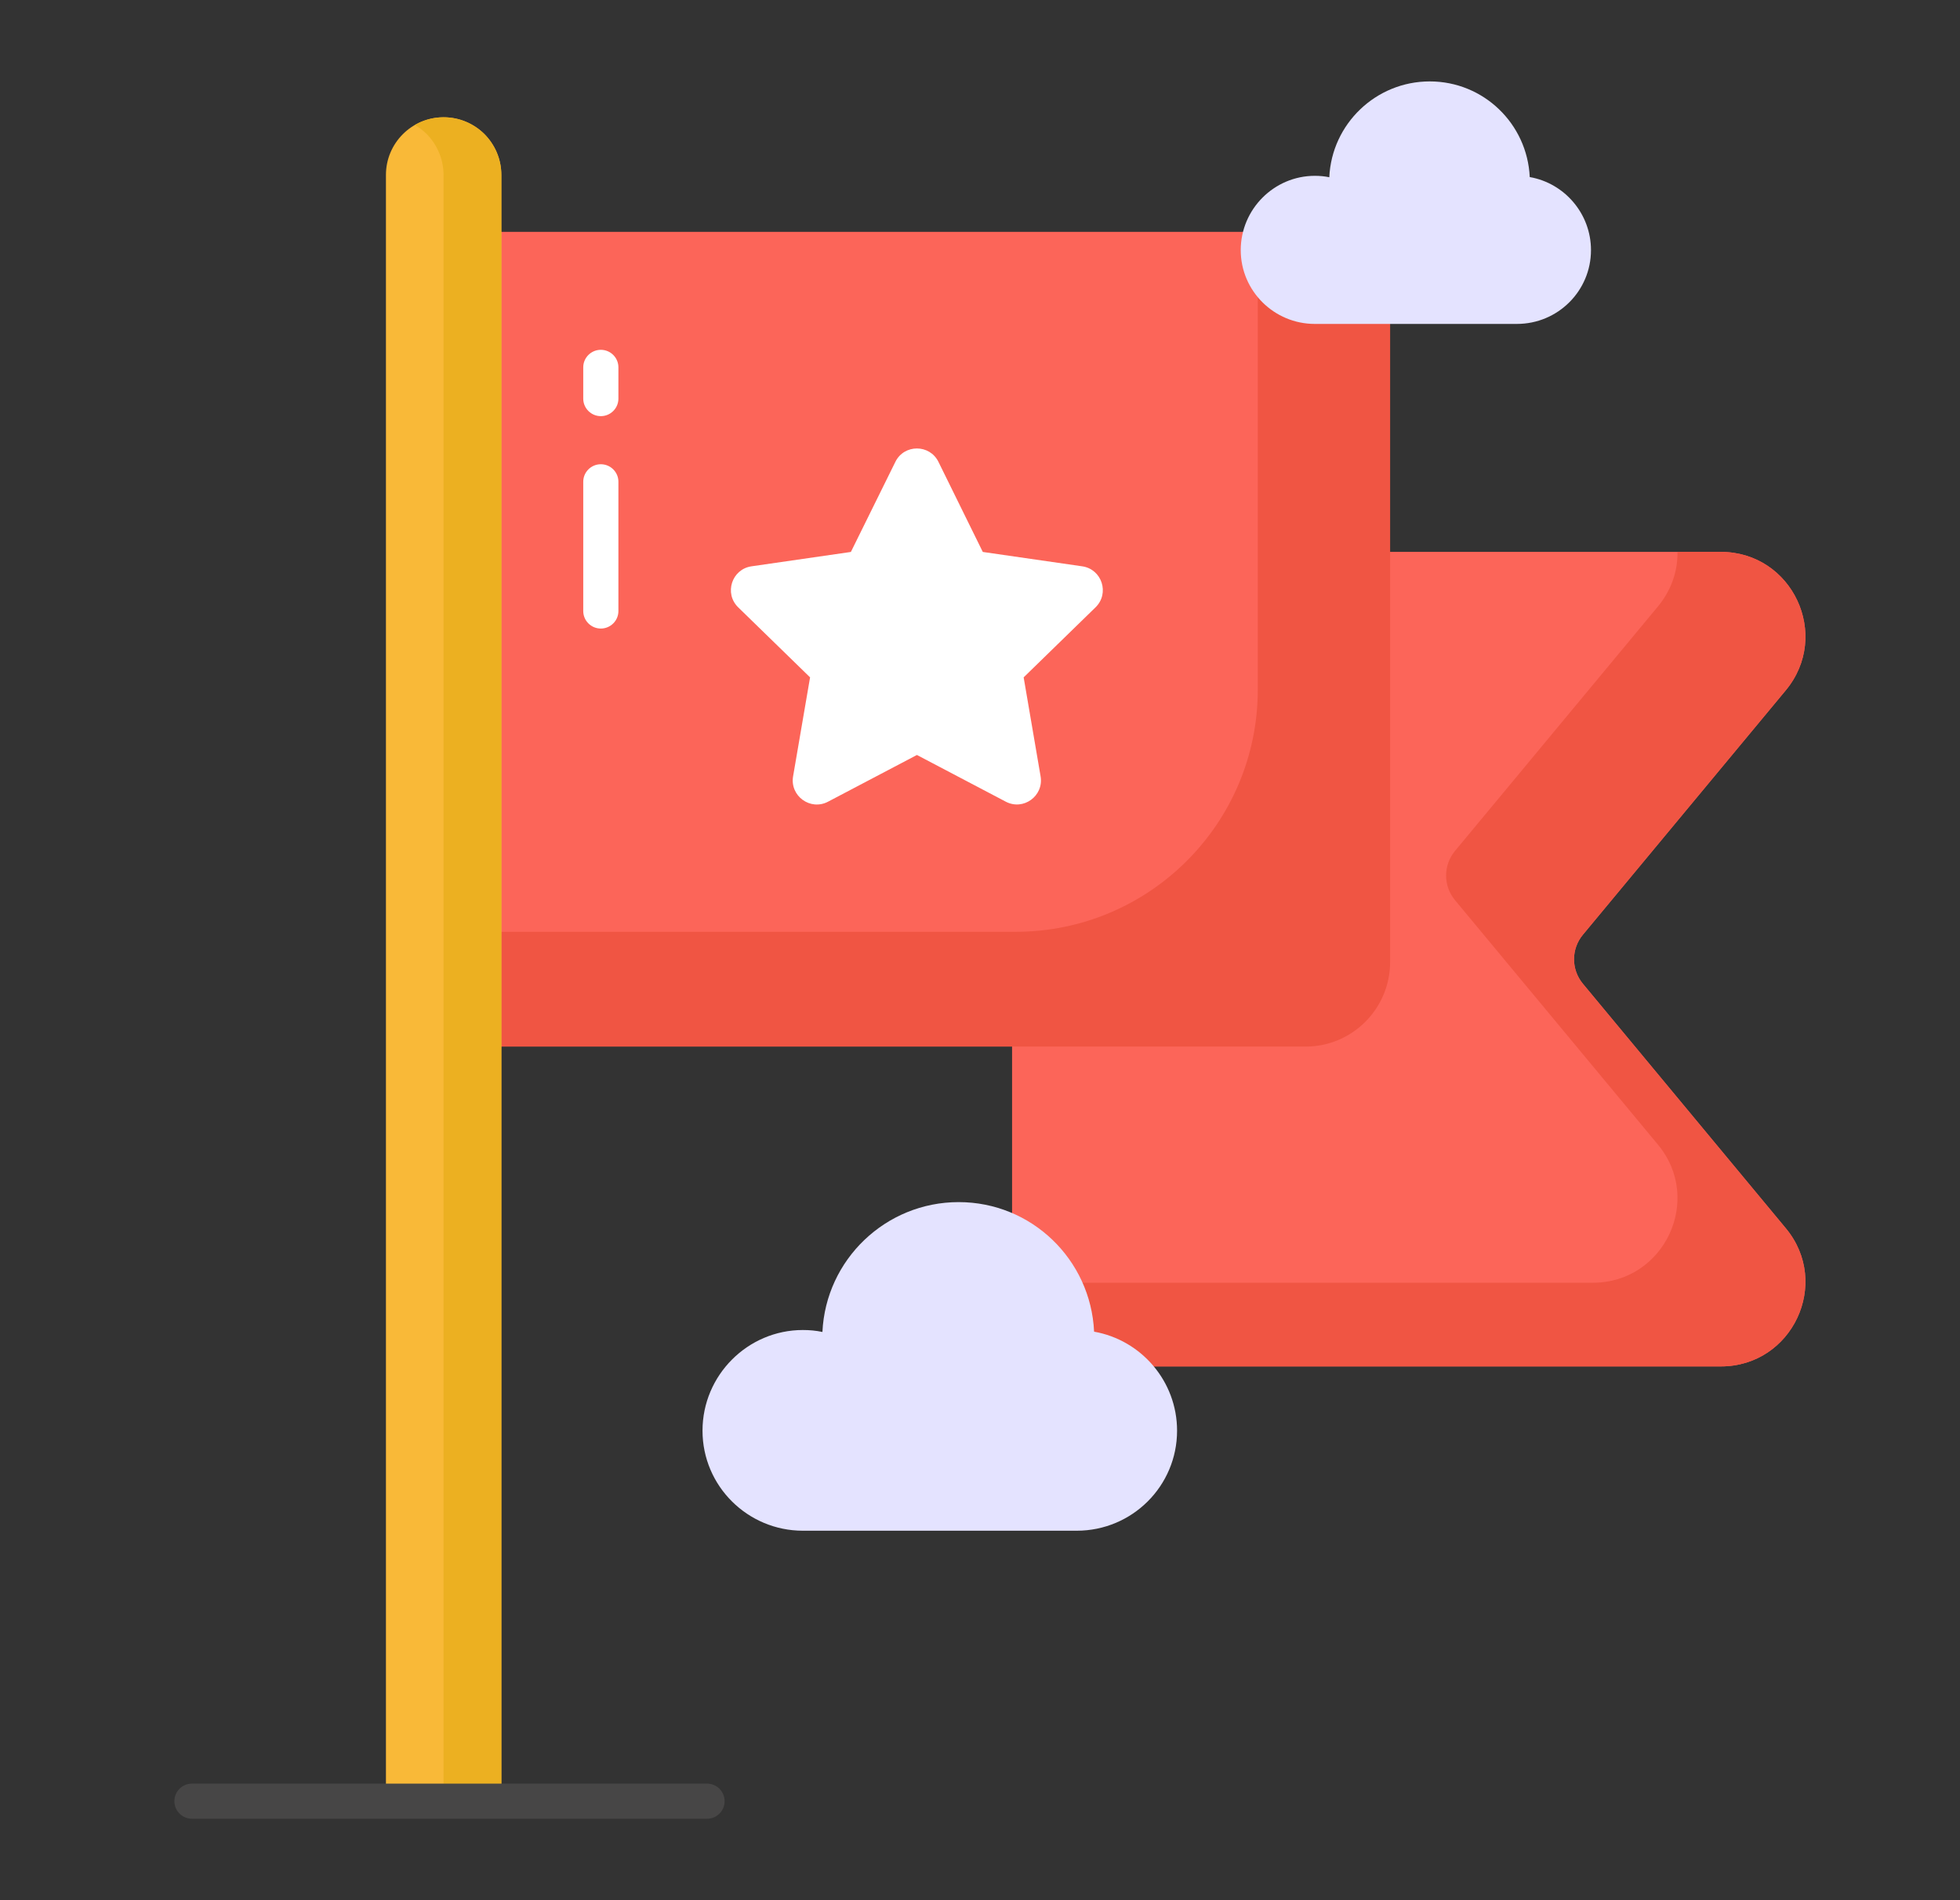 <svg width="33" height="32" viewBox="0 0 33 32" fill="none" xmlns="http://www.w3.org/2000/svg">
<rect x="0" y="0" width="33" height="32" fill="#333333" stroke="none"/>
<path d="M17.04 10.715C17.04 9.93 17.676 9.294 18.461 9.294H28.973C30.178 9.294 30.837 10.698 30.066 11.626L26.65 15.742C26.452 15.981 26.452 16.327 26.65 16.566L30.066 20.683C30.837 21.608 30.178 23.011 28.973 23.011H18.461C17.676 23.011 17.04 22.375 17.04 21.59V10.715Z" fill="#FC6559"/>
<path d="M23.404 5.328V16.201C23.404 16.986 22.767 17.623 21.982 17.623H7.47V3.905H21.982C22.767 3.905 23.404 4.542 23.404 5.328Z" fill="#FC6559"/>
<path d="M23.405 5.332V16.2C23.405 16.987 22.767 17.625 21.981 17.625H7.469V15.692H17.098C19.351 15.692 21.177 13.866 21.177 11.613V3.907H21.981C22.767 3.907 23.405 4.545 23.405 5.332Z" fill="#F05543"/>
<path d="M30.066 20.683C30.837 21.608 30.178 23.011 28.973 23.011H18.461C17.678 23.011 17.046 22.382 17.04 21.602H26.818C28.024 21.602 28.683 20.198 27.912 19.273L24.496 15.157C24.298 14.918 24.298 14.572 24.496 14.332L27.912 10.216C28.145 9.935 28.249 9.61 28.243 9.294H28.973C30.178 9.294 30.837 10.698 30.066 11.626L26.65 15.742C26.452 15.981 26.452 16.327 26.65 16.566L30.066 20.683Z" fill="#F05543"/>
<path d="M19.818 24.093C19.818 25.026 19.061 25.778 18.128 25.778C17.446 25.778 14.274 25.778 13.518 25.778C12.589 25.778 11.828 25.026 11.828 24.093C11.828 23.16 12.589 22.398 13.518 22.398C13.629 22.398 13.741 22.408 13.847 22.431C13.903 21.214 14.911 20.244 16.141 20.244C17.367 20.244 18.365 21.21 18.421 22.426C19.215 22.566 19.818 23.262 19.818 24.093ZM26.787 4.212C26.787 4.9 26.228 5.455 25.54 5.455C25.036 5.455 22.696 5.455 22.137 5.455C21.452 5.455 20.89 4.9 20.89 4.212C20.89 3.523 21.452 2.961 22.137 2.961C22.219 2.961 22.302 2.968 22.381 2.985C22.422 2.087 23.165 1.371 24.073 1.371C24.978 1.371 25.714 2.084 25.756 2.982C26.341 3.084 26.787 3.598 26.787 4.212Z" fill="#E4E3FF"/>
<path d="M10.116 10.585C9.953 10.585 9.82 10.453 9.82 10.29V8.113C9.82 7.95 9.953 7.818 10.116 7.818C10.279 7.818 10.412 7.95 10.412 8.113V10.29C10.412 10.453 10.279 10.585 10.116 10.585ZM10.116 7.008C9.953 7.008 9.82 6.876 9.82 6.713V6.186C9.82 6.023 9.953 5.891 10.116 5.891C10.279 5.891 10.412 6.023 10.412 6.186V6.713C10.412 6.876 10.279 7.008 10.116 7.008ZM17.235 11.407L17.52 13.073C17.577 13.404 17.23 13.657 16.933 13.5L15.438 12.714L13.941 13.501C13.644 13.657 13.297 13.405 13.353 13.074L13.639 11.407L12.429 10.228C12.188 9.993 12.321 9.585 12.653 9.537L14.326 9.295L15.075 7.778C15.223 7.477 15.653 7.477 15.801 7.779L16.547 9.295L18.221 9.537C18.553 9.585 18.686 9.993 18.445 10.228L17.235 11.407Z" fill="white"/>
<path d="M8.441 2.946V30.334H6.498V2.946C6.498 2.41 6.933 1.975 7.47 1.975C8.006 1.975 8.441 2.41 8.441 2.946Z" fill="#F9B938"/>
<path d="M8.441 2.947V30.334H7.468V2.947C7.468 2.678 7.359 2.436 7.185 2.258C7.126 2.199 7.058 2.146 6.984 2.105C7.126 2.022 7.291 1.975 7.468 1.975C7.737 1.975 7.98 2.084 8.157 2.258C8.331 2.436 8.441 2.678 8.441 2.947Z" fill="#ECB021"/>
<path d="M11.905 30.628H3.231C3.068 30.628 2.936 30.496 2.936 30.333C2.936 30.169 3.068 30.037 3.231 30.037H11.905C12.068 30.037 12.2 30.169 12.2 30.333C12.2 30.496 12.068 30.628 11.905 30.628Z" fill="#474646"/>
</svg>
